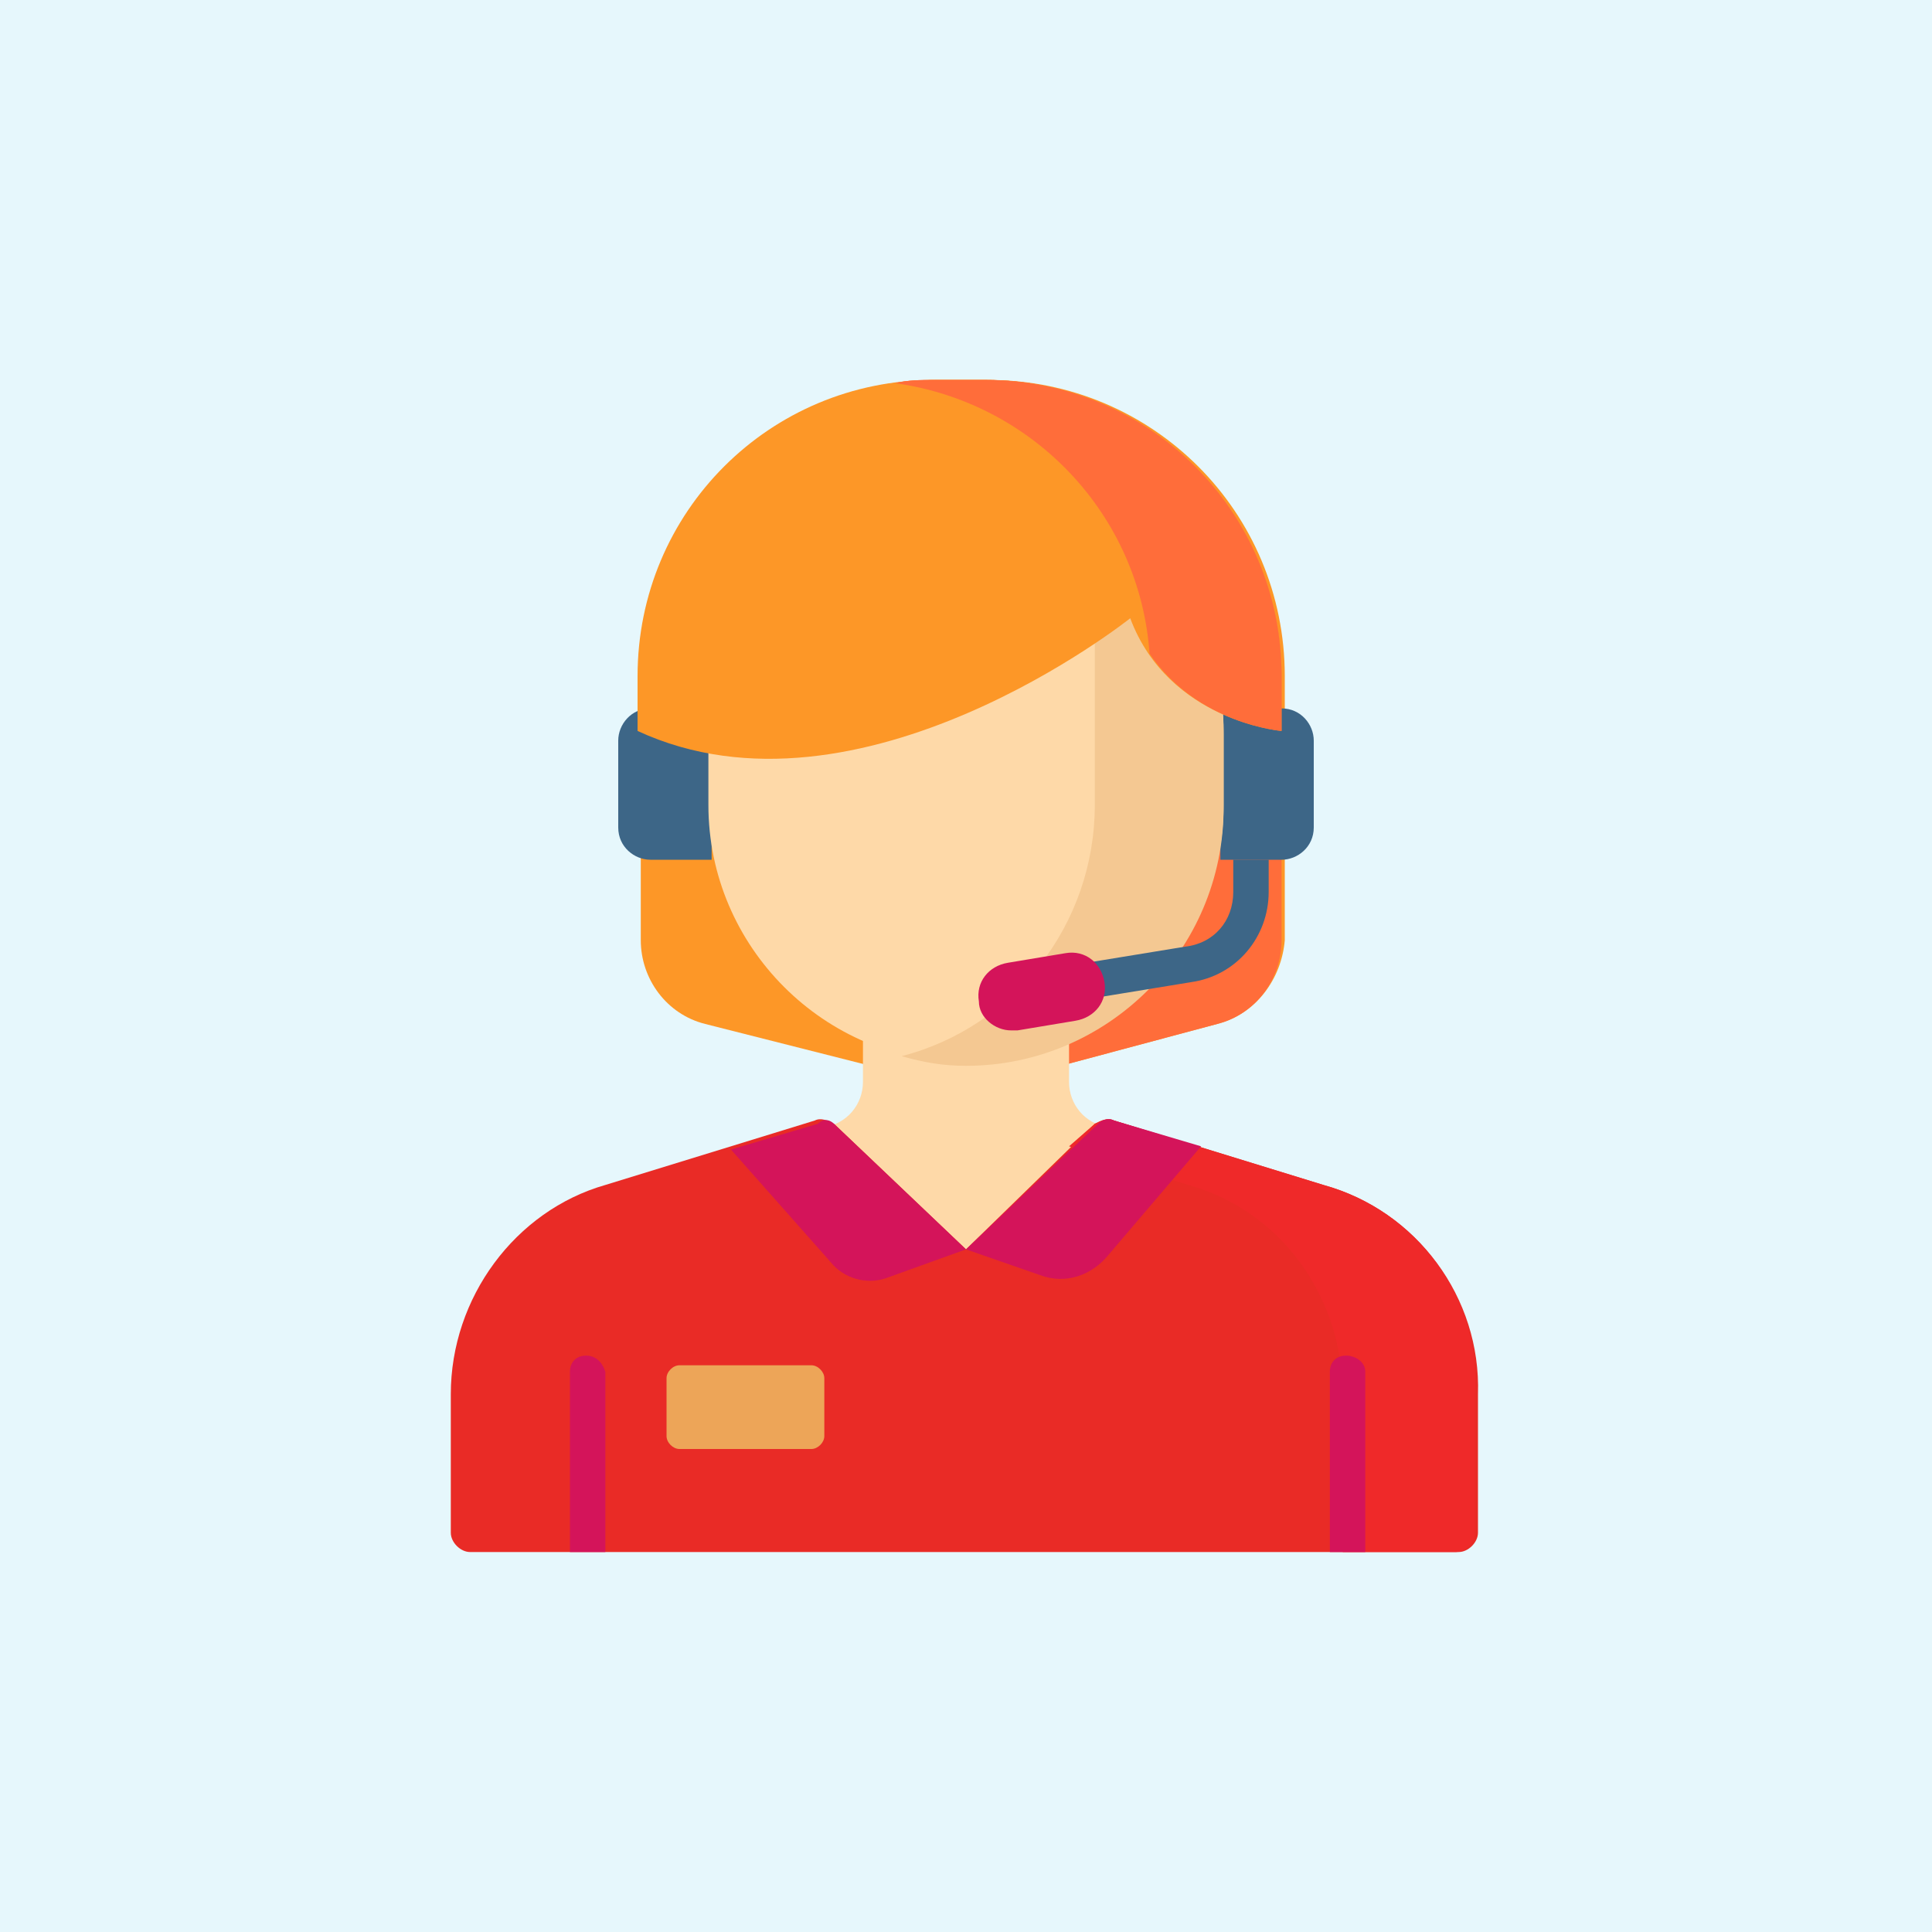 <?xml version="1.0" encoding="utf-8"?>
<!-- Generator: Adobe Illustrator 25.4.1, SVG Export Plug-In . SVG Version: 6.00 Build 0)  -->
<svg version="1.1" id="Capa_1" xmlns="http://www.w3.org/2000/svg" xmlns:xlink="http://www.w3.org/1999/xlink" x="0px" y="0px"
	 width="60px" height="60px" viewBox="0 0 60 60" style="enable-background:new 0 0 60 60;" xml:space="preserve">
<style type="text/css">
	.st0{fill:#E6F7FC;}
	.st1{fill:#FD9727;}
	.st2{fill:#FF6D3A;}
	.st3{fill:#3D6687;}
	.st4{fill:#FED9A8;}
	.st5{fill:#E92B26;}
	.st6{fill:#EF2929;}
	.st7{fill:#F4C892;}
	.st8{fill:#D4145A;}
	.st9{fill:#EDA558;}
</style>
<rect class="st0" width="60" height="60.4"/>
<path class="st1" d="M37.8,31.8l-7.1,1.9c-0.4,0.1-0.9,0.1-1.3,0l-7.5-1.9c-1.2-0.3-2-1.4-2-2.6V21c0-5.1,4.1-9.2,9.2-9.2h1.6
	c5.1,0,9.2,4.1,9.2,9.2v8.2C39.8,30.4,39,31.5,37.8,31.8z"/>
<path class="st2" d="M30.6,11.8H29c-0.4,0-0.8,0-1.2,0.1c4.5,0.6,8,4.4,8,9.1v8.2c0,1.2-0.8,2.3-2,2.6l-5.8,1.5l1.4,0.4
	c0.4,0.1,0.9,0.1,1.3,0l7.1-1.9c1.2-0.3,2-1.4,2-2.6V21C39.8,15.9,35.7,11.8,30.6,11.8z"/>
<g>
	<path class="st3" d="M20.2,26.7h1.9V22h-1.9c-0.6,0-1,0.5-1,1v2.7C19.2,26.3,19.7,26.7,20.2,26.7z"/>
	<path class="st3" d="M39.8,26.7h-1.9V22h1.9c0.6,0,1,0.5,1,1v2.7C40.8,26.3,40.3,26.7,39.8,26.7z"/>
</g>
<path class="st4" d="M34.4,35c-0.7-0.1-1.2-0.7-1.2-1.4v-3.3H30l0,0h-3.2v3.3c0,0.7-0.5,1.3-1.2,1.4l-0.8,0.2v5.3H30l0,0h5.2v-5.3
	L34.4,35z"/>
<path class="st5" d="M41.1,36.8l-6.5-2c-0.2-0.1-0.4,0-0.6,0.1L30,38.8l-4.1-3.9c-0.2-0.1-0.4-0.2-0.6-0.1l-6.5,2
	C16,37.6,14,40.3,14,43.3v4.3c0,0.3,0.3,0.6,0.6,0.6h30.7c0.3,0,0.6-0.3,0.6-0.6v-4.3C46,40.3,44,37.6,41.1,36.8z"/>
<path class="st6" d="M41.1,36.8l-6.5-2c-0.2-0.1-0.4,0-0.6,0.1l-0.8,0.7l3.7,1.2c2.9,0.8,4.8,3.5,4.8,6.5v4.9h3.5
	c0.3,0,0.6-0.3,0.6-0.6v-4.3C46,40.3,44,37.6,41.1,36.8z"/>
<path class="st4" d="M30,33L30,33c-4.4,0-8-3.6-8-8v-2.3c0-4.4,3.6-8,8-8l0,0c4.4,0,8,3.6,8,8V25C38,29.4,34.4,33,30,33z"/>
<path class="st7" d="M34,15.7V25c0,3.7-2.5,6.9-6,7.8c0.7,0.2,1.3,0.3,2,0.3l0,0c4.4,0,8-3.6,8-8v-2.3C38,19.7,36.4,17.1,34,15.7z"
	/>
<g>
	<path class="st8" d="M25.9,34.9l4.1,3.9l-2.5,0.9c-0.6,0.2-1.3,0-1.7-0.5l-3.1-3.5l2.7-0.8C25.6,34.7,25.8,34.8,25.9,34.9z"/>
	<path class="st8" d="M34.1,34.9L30,38.8l2.3,0.8c0.8,0.3,1.6,0,2.1-0.6l2.9-3.4l-2.7-0.8C34.4,34.7,34.2,34.8,34.1,34.9z"/>
</g>
<path class="st9" d="M25.2,45h-4.1c-0.2,0-0.4-0.2-0.4-0.4v-1.8c0-0.2,0.2-0.4,0.4-0.4h4.1c0.2,0,0.4,0.2,0.4,0.4v1.8
	C25.6,44.8,25.4,45,25.2,45z"/>
<path class="st1" d="M39.8,22.7c0,0-3.5-0.3-4.7-3.5c0,0-8.4,6.7-15.3,3.5V21c0-5.1,4.1-9.2,9.2-9.2h1.6c5.1,0,9.2,4.1,9.2,9.2V22.7
	z"/>
<path class="st2" d="M30.6,11.8H29c-0.4,0-0.8,0-1.2,0.1c4.3,0.6,7.6,4.1,7.9,8.4c1.5,2.2,4.1,2.4,4.1,2.4V21
	C39.8,15.9,35.7,11.8,30.6,11.8z"/>
<g>
	<path class="st8" d="M41.8,42.1c-0.3,0-0.5,0.2-0.5,0.5v5.6h1.1v-5.6C42.4,42.3,42.1,42.1,41.8,42.1z"/>
	<path class="st8" d="M18.2,42.1c-0.3,0-0.5,0.2-0.5,0.5v5.6h1.1v-5.6C18.7,42.3,18.5,42.1,18.2,42.1z"/>
</g>
<path class="st3" d="M38.3,26.7v1c0,0.9-0.6,1.6-1.5,1.7l-5.5,0.9c-0.3,0.1-0.5,0.3-0.4,0.6c0,0.3,0.3,0.5,0.5,0.5c0,0,0.1,0,0.1,0
	l5.5-0.9c1.4-0.2,2.4-1.4,2.4-2.8v-1H38.3z"/>
<path class="st8" d="M31.4,32c-0.5,0-1-0.4-1-0.9c-0.1-0.6,0.3-1.1,0.9-1.2l1.8-0.3c0.6-0.1,1.1,0.3,1.2,0.9
	c0.1,0.6-0.3,1.1-0.9,1.2L31.6,32C31.6,32,31.5,32,31.4,32z"/>
</svg>
